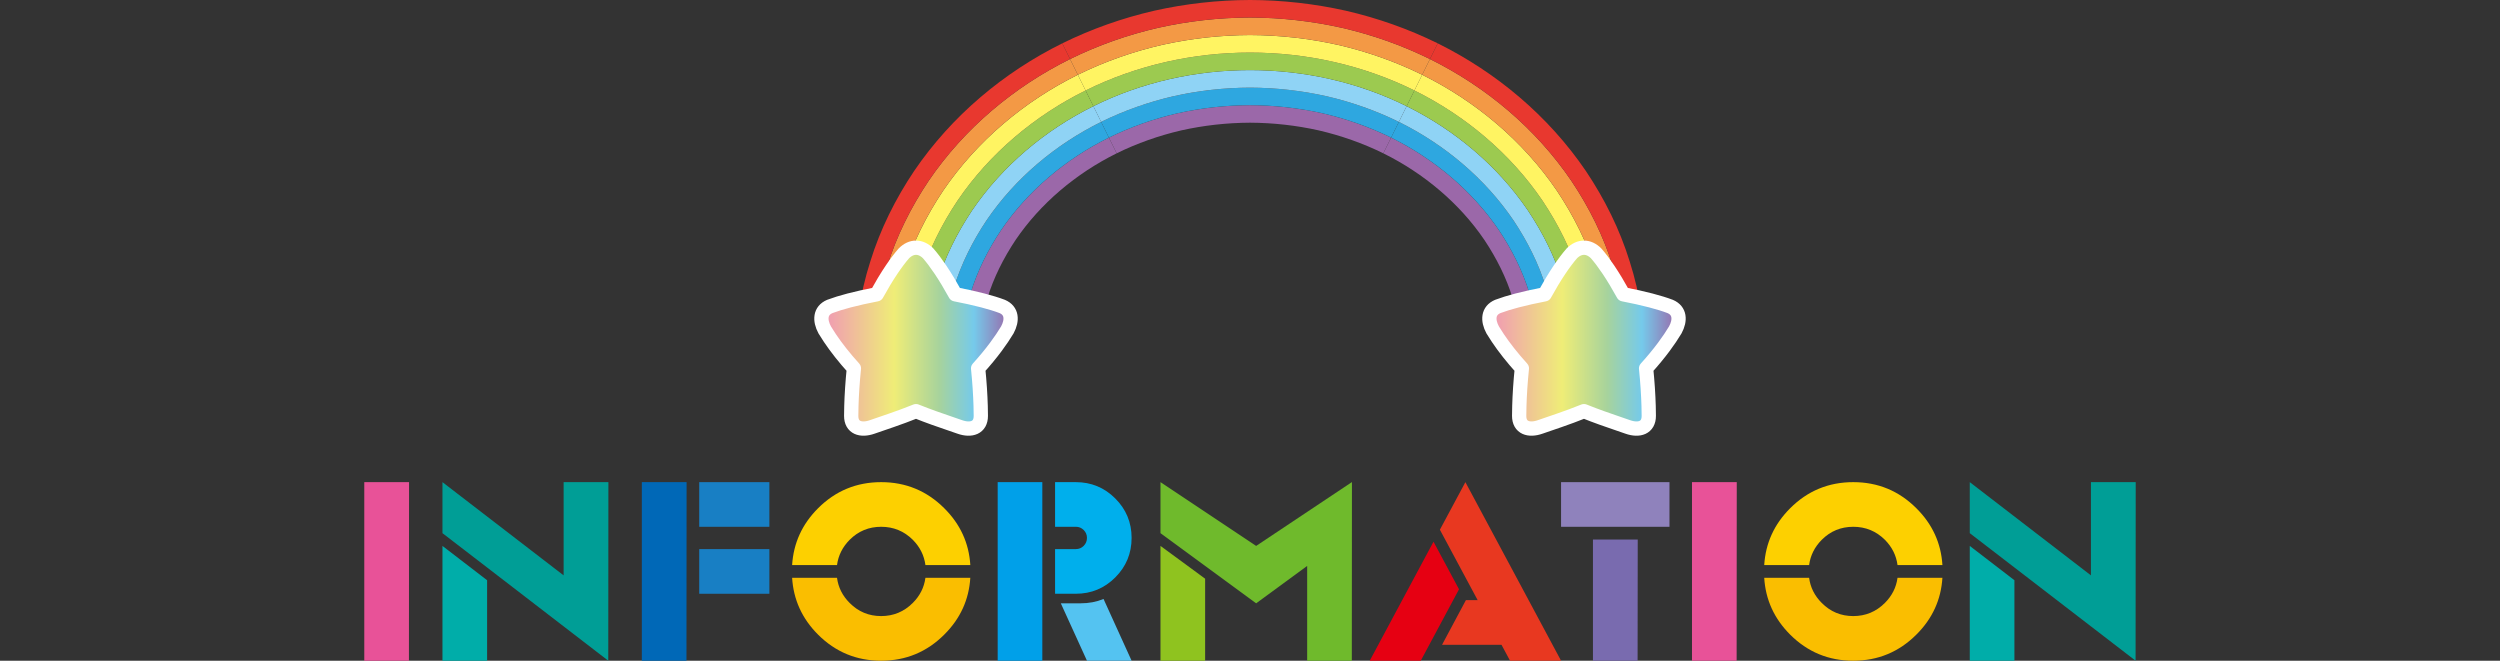 <?xml version="1.0" encoding="utf-8"?>
<!-- Generator: Adobe Illustrator 25.3.1, SVG Export Plug-In . SVG Version: 6.00 Build 0)  -->
<svg version="1.1" xmlns="http://www.w3.org/2000/svg" xmlns:xlink="http://www.w3.org/1999/xlink" x="0px" y="0px" width="700px"
	 height="185px" viewBox="0 0 700 185" style="enable-background:new 0 0 700 185;" xml:space="preserve">
<rect x="0" y="0" width="700" height="185" fill="#333333" stroke="none"/>
<style type="text/css">
	.st0{fill:#9B68A9;}
	.st1{fill:#2EA7E0;}
	.st2{fill:#8FD3F5;}
	.st3{fill:#9CCA50;}
	.st4{fill:#FFF462;}
	.st5{fill:#F39945;}
	.st6{fill:#E8382F;}
	.st7{fill:url(#SVGID_1_);stroke:#FFFFFF;stroke-width:4;stroke-linecap:round;stroke-linejoin:round;stroke-miterlimit:10;}
	.st8{fill:url(#SVGID_2_);stroke:#FFFFFF;stroke-width:4;stroke-linecap:round;stroke-linejoin:round;stroke-miterlimit:10;}
	.st9{fill:#E85298;}
	.st10{fill:#009E96;}
	.st11{fill:#00ADA9;}
	.st12{fill:#0068B7;}
	.st13{fill:#187FC4;}
	.st14{fill:#FDD000;}
	.st15{fill:#FABE00;}
	.st16{fill:#00A0E9;}
	.st17{fill:#00AFEC;}
	.st18{fill:#54C3F1;}
	.st19{fill:#6FBA2C;}
	.st20{fill:#8FC31F;}
	.st21{fill:#E60012;}
	.st22{fill:#E83820;}
	.st23{fill:#8F82BC;}
	.st24{fill:#796BAF;}
	.st25{fill:none;}
</style>
<g id="レイヤー_1">
</g>
<g id="写真">
	<g>
		<g>
			<g>
				<g>
					<g>
						<path class="st0" d="M312.667,42.929c-11.428,5.658-21.371,14.063-28.293,24.249c-3.405,5.114-6.165,10.6-7.927,16.365
							c-1.862,5.74-2.673,11.737-2.748,17.762h-4.908c0.074-6.517,0.963-13.02,2.973-19.231c1.91-6.238,4.885-12.157,8.548-17.651
							c7.439-10.947,18.048-19.887,30.179-25.894L312.667,42.929z"/>
						<path class="st1" d="M310.492,38.53c-12.131,6.006-22.74,14.947-30.179,25.894c-3.663,5.493-6.638,11.413-8.548,17.651
							c-2.01,6.21-2.899,12.714-2.973,19.231h-4.908c0.074-7.01,1.039-14.019,3.198-20.7c2.057-6.71,5.248-13.063,9.169-18.936
							c7.956-11.706,19.232-21.184,32.065-27.538L310.492,38.53z"/>
						<path class="st2" d="M308.316,34.131c-12.833,6.355-24.109,15.832-32.065,27.538c-3.921,5.873-7.111,12.227-9.169,18.936
							c-2.158,6.681-3.124,13.69-3.198,20.7h-4.908c0.073-7.502,1.116-15.017,3.423-22.169c2.205-7.182,5.611-13.969,9.789-20.222
							c8.473-12.466,20.415-22.48,33.951-29.183L308.316,34.131z"/>
						<path class="st3" d="M306.141,29.732c-13.536,6.703-25.478,16.717-33.951,29.183c-4.178,6.252-7.584,13.04-9.789,20.222
							c-2.307,7.151-3.35,14.667-3.423,22.169h-4.907c0.072-7.995,1.193-16.016,3.648-23.637c2.353-7.654,5.975-14.875,10.41-21.507
							c8.99-13.226,21.599-23.776,35.837-30.827L306.141,29.732z"/>
						<path class="st4" d="M303.965,25.333c-14.238,7.051-26.847,17.601-35.837,30.827c-4.436,6.632-8.057,13.853-10.41,21.507
							c-2.455,7.622-3.576,15.643-3.648,23.637h-4.908c0.071-8.487,1.269-17.014,3.873-25.106
							c2.501-8.126,6.338-15.782,11.031-22.793c9.506-13.985,22.782-25.072,37.723-32.471L303.965,25.333z"/>
						<path class="st5" d="M301.789,20.934c-14.941,7.399-28.216,18.486-37.723,32.471c-4.693,7.012-8.53,14.667-11.031,22.793
							c-2.604,8.092-3.801,16.619-3.873,25.106h-4.908c0.071-8.98,1.346-18.012,4.098-26.575
							c2.649-8.599,6.701-16.688,11.652-24.079c10.023-14.745,23.966-26.368,39.609-34.116L301.789,20.934z"/>
						<path class="st6" d="M299.614,16.535c-15.643,7.747-29.585,19.371-39.609,34.116c-4.951,7.391-9.003,15.48-11.652,24.079
							c-2.752,8.563-4.027,17.596-4.098,26.575h-4.908c0.07-9.472,1.423-19.011,4.323-28.044
							c2.797-9.071,7.065-17.594,12.273-25.364c10.54-15.504,25.149-27.665,41.495-35.76L299.614,16.535z"/>
					</g>
					<g>
						<path class="st0" d="M387.333,42.929c-5.726-2.814-11.815-4.962-18.086-6.419c-6.287-1.404-12.748-2.128-19.247-2.157
							c-6.499,0.029-12.96,0.753-19.247,2.157c-6.271,1.457-12.359,3.605-18.086,6.419l-2.176-4.399
							c6.078-2.988,12.531-5.264,19.168-6.804c6.653-1.488,13.482-2.252,20.34-2.28c6.858,0.029,13.687,0.793,20.34,2.28
							c6.638,1.54,13.09,3.816,19.168,6.804L387.333,42.929z"/>
						<path class="st1" d="M389.508,38.53c-6.078-2.988-12.531-5.264-19.168-6.804c-6.653-1.488-13.482-2.252-20.34-2.28
							c-6.858,0.029-13.687,0.793-20.34,2.28c-6.638,1.54-13.09,3.816-19.168,6.804l-2.176-4.399
							c6.43-3.162,13.247-5.565,20.251-7.189c7.019-1.571,14.216-2.375,21.433-2.404c7.217,0.029,14.415,0.832,21.433,2.404
							c7.004,1.624,13.82,4.027,20.251,7.189L389.508,38.53z"/>
						<path class="st2" d="M391.684,34.131c-6.43-3.162-13.247-5.565-20.251-7.189c-7.019-1.571-14.216-2.375-21.433-2.404
							c-7.217,0.029-14.415,0.832-21.433,2.404c-7.004,1.624-13.82,4.027-20.251,7.189l-2.176-4.399
							c27.117-13.468,60.601-13.468,87.719,0L391.684,34.131z"/>
						<path class="st3" d="M393.859,29.732c-27.117-13.468-60.601-13.468-87.719,0l-2.176-4.399
							c28.548-14.149,63.521-14.149,92.07,0L393.859,29.732z"/>
						<path class="st4" d="M396.035,25.333c-28.548-14.149-63.521-14.149-92.07,0l-2.176-4.399
							c7.486-3.684,15.394-6.47,23.497-8.345c8.116-1.822,16.419-2.745,24.713-2.774c8.294,0.029,16.597,0.951,24.713,2.774
							c8.103,1.875,16.011,4.661,23.497,8.345L396.035,25.333z"/>
						<path class="st5" d="M398.211,20.934c-7.486-3.684-15.394-6.47-23.497-8.345c-8.116-1.822-16.419-2.745-24.713-2.774
							c-8.294,0.029-16.597,0.951-24.713,2.774c-8.103,1.875-16.011,4.661-23.497,8.345l-2.176-4.399
							c7.838-3.858,16.11-6.772,24.58-8.73c8.482-1.906,17.154-2.868,25.806-2.897c8.653,0.029,17.324,0.991,25.806,2.897
							c8.469,1.959,16.742,4.872,24.58,8.73L398.211,20.934z"/>
						<path class="st6" d="M400.386,16.535c-7.838-3.858-16.11-6.772-24.58-8.73C367.324,5.898,358.653,4.936,350,4.907
							c-8.653,0.029-17.324,0.991-25.806,2.897c-8.469,1.959-16.742,4.872-24.58,8.73l-2.176-4.399
							c8.19-4.032,16.826-7.073,25.662-9.116c8.848-1.99,17.888-2.992,26.9-3.02c9.012,0.029,18.052,1.031,26.9,3.02
							c8.836,2.043,17.472,5.083,25.662,9.116L400.386,16.535z"/>
					</g>
					<g>
						<path class="st0" d="M426.3,101.305c-0.075-6.025-0.886-12.022-2.748-17.762c-1.762-5.765-4.521-11.251-7.927-16.365
							c-6.922-10.187-16.865-18.591-28.293-24.249l2.176-4.399c12.131,6.006,22.74,14.947,30.179,25.894
							c3.663,5.493,6.638,11.413,8.548,17.651c2.01,6.21,2.899,12.714,2.973,19.231H426.3z"/>
						<path class="st1" d="M431.207,101.305c-0.074-6.517-0.963-13.02-2.973-19.231c-1.91-6.238-4.885-12.157-8.548-17.651
							c-7.439-10.947-18.048-19.887-30.179-25.894l2.176-4.399c12.833,6.355,24.109,15.832,32.065,27.538
							c3.921,5.873,7.111,12.227,9.169,18.936c2.158,6.681,3.124,13.69,3.198,20.7H431.207z"/>
						<path class="st2" d="M436.115,101.305c-0.074-7.01-1.039-14.019-3.198-20.7c-2.057-6.71-5.248-13.063-9.169-18.936
							c-7.956-11.706-19.232-21.184-32.065-27.538l2.176-4.399c13.536,6.703,25.478,16.717,33.951,29.183
							c4.178,6.252,7.584,13.04,9.789,20.222c2.307,7.151,3.35,14.667,3.423,22.169H436.115z"/>
						<path class="st3" d="M441.022,101.305c-0.073-7.502-1.116-15.017-3.423-22.169c-2.205-7.182-5.611-13.969-9.789-20.222
							c-8.473-12.466-20.415-22.48-33.951-29.183l2.176-4.399c14.238,7.051,26.847,17.601,35.837,30.827
							c4.436,6.632,8.057,13.853,10.41,21.507c2.455,7.622,3.576,15.643,3.648,23.637H441.022z"/>
						<path class="st4" d="M445.93,101.305c-0.072-7.995-1.193-16.016-3.648-23.637c-2.353-7.654-5.975-14.875-10.41-21.507
							c-8.99-13.226-21.599-23.776-35.837-30.827l2.176-4.399c14.941,7.399,28.216,18.486,37.723,32.471
							c4.693,7.012,8.53,14.667,11.031,22.793c2.603,8.092,3.801,16.619,3.873,25.106H445.93z"/>
						<path class="st5" d="M450.837,101.305c-0.071-8.487-1.269-17.014-3.873-25.106c-2.501-8.126-6.338-15.782-11.031-22.793
							c-9.506-13.985-22.782-25.072-37.723-32.471l2.176-4.399c15.643,7.747,29.585,19.371,39.609,34.116
							c4.951,7.391,9.003,15.48,11.652,24.079c2.752,8.563,4.027,17.596,4.098,26.575H450.837z"/>
						<path class="st6" d="M455.745,101.305c-0.071-8.98-1.346-18.012-4.098-26.575c-2.649-8.599-6.701-16.688-11.652-24.079
							c-10.023-14.745-23.966-26.368-39.609-34.116l2.176-4.399c16.346,8.096,30.954,20.256,41.495,35.76
							c5.209,7.771,9.476,16.294,12.273,25.364c2.9,9.034,4.253,18.572,4.323,28.044H455.745z"/>
					</g>
				</g>
			</g>
			<linearGradient id="SVGID_1_" gradientUnits="userSpaceOnUse" x1="230" y1="94.681" x2="282.97" y2="94.681">
				<stop  offset="0" style="stop-color:#F096B7"/>
				<stop  offset="0.384" style="stop-color:#EFED77"/>
				<stop  offset="0.622" style="stop-color:#A7D39C"/>
				<stop  offset="0.806" style="stop-color:#75CAEB"/>
				<stop  offset="1" style="stop-color:#9B65A7"/>
			</linearGradient>
			<path class="st7" d="M280.621,85.807c-0.765-0.291-1.607-0.576-2.514-0.856c-0.907-0.28-1.879-0.556-2.903-0.824h-0.001
				c-2.345-0.615-4.963-1.194-7.714-1.722c-1.367-2.487-2.774-4.829-4.146-6.876l0,0c-0.6-0.894-1.192-1.73-1.772-2.501
				c-0.579-0.77-1.146-1.47-1.693-2.094c-2.093-2.097-4.691-2.097-6.784,0c-0.548,0.623-1.114,1.324-1.693,2.094
				c-0.58,0.769-1.173,1.607-1.773,2.501l0,0c-1.372,2.047-2.779,4.389-4.146,6.876c-2.751,0.528-5.371,1.107-7.716,1.722l0,0
				c-2.048,0.537-3.887,1.1-5.416,1.68c-2.753,1.176-2.889,3.861-1.43,6.562c0.443,0.734,0.929,1.498,1.462,2.291
				c1.749,2.606,4.04,5.533,6.712,8.473c-0.392,3.85-0.62,7.421-0.709,10.557c-0.028,0.954-0.042,1.87-0.046,2.745
				c-0.013,3.358,2.726,4.225,5.903,3.097c0.853-0.3,1.723-0.598,2.616-0.902c0.891-0.304,1.805-0.616,2.747-0.945l0.004-0.001
				c2.155-0.75,4.457-1.588,6.875-2.561c3.48,1.403,6.702,2.512,9.627,3.507c0.892,0.304,1.759,0.601,2.612,0.902
				c3.178,1.129,5.919,0.263,5.906-3.095c-0.004-0.875-0.019-1.791-0.046-2.746c-0.089-3.136-0.317-6.707-0.709-10.558
				c1.857-2.044,3.537-4.088,4.971-6.016l0.001-0.001c0.626-0.843,1.207-1.663,1.741-2.456c0.534-0.793,1.021-1.559,1.462-2.291
				C283.509,89.667,283.373,86.984,280.621,85.807z"/>
			<linearGradient id="SVGID_2_" gradientUnits="userSpaceOnUse" x1="417.03" y1="94.681" x2="470" y2="94.681">
				<stop  offset="0" style="stop-color:#F096B7"/>
				<stop  offset="0.384" style="stop-color:#EFED77"/>
				<stop  offset="0.622" style="stop-color:#A7D39C"/>
				<stop  offset="0.806" style="stop-color:#75CAEB"/>
				<stop  offset="1" style="stop-color:#9B65A7"/>
			</linearGradient>
			<path class="st8" d="M467.651,85.807c-0.765-0.291-1.607-0.576-2.515-0.856c-0.907-0.28-1.879-0.556-2.903-0.824h-0.001
				c-2.345-0.615-4.963-1.194-7.714-1.722c-1.367-2.487-2.774-4.829-4.146-6.876l0,0c-0.6-0.894-1.192-1.73-1.772-2.501
				c-0.579-0.77-1.146-1.47-1.693-2.094c-2.093-2.097-4.691-2.097-6.784,0c-0.548,0.623-1.114,1.324-1.693,2.094
				c-0.58,0.769-1.173,1.607-1.773,2.501l0,0c-1.372,2.047-2.779,4.389-4.146,6.876c-2.751,0.528-5.371,1.107-7.716,1.722l0,0
				c-2.048,0.537-3.887,1.1-5.416,1.68c-2.753,1.176-2.889,3.861-1.43,6.562c0.443,0.734,0.929,1.498,1.462,2.291
				c1.749,2.606,4.04,5.533,6.712,8.473c-0.392,3.85-0.62,7.421-0.709,10.557c-0.028,0.954-0.042,1.87-0.046,2.745
				c-0.013,3.358,2.726,4.225,5.903,3.097c0.853-0.3,1.723-0.598,2.616-0.902c0.891-0.304,1.805-0.616,2.747-0.945l0.004-0.001
				c2.155-0.75,4.457-1.588,6.875-2.561c3.48,1.403,6.702,2.512,9.627,3.507c0.892,0.304,1.759,0.601,2.612,0.902
				c3.178,1.129,5.919,0.263,5.906-3.095c-0.004-0.875-0.019-1.791-0.046-2.746c-0.089-3.136-0.317-6.707-0.709-10.558
				c1.857-2.044,3.537-4.088,4.971-6.016l0.001-0.001c0.626-0.843,1.207-1.663,1.741-2.456c0.534-0.793,1.021-1.559,1.462-2.291
				C470.539,89.667,470.404,86.984,467.651,85.807z"/>
		</g>
		<g>
			<polygon class="st9" points="102,135 114.536,135 114.5,185 102,185 			"/>
			<g>
				<polygon class="st10" points="170.316,185 136.388,158.893 123.888,149.286 123.888,135 157.816,161.107 157.816,135 
					170.352,135 				"/>
				<polygon class="st11" points="136.388,162.464 136.388,185 123.888,185 123.888,152.857 				"/>
			</g>
			<g>
				<polygon class="st12" points="179.711,135 192.246,135 192.211,185 179.711,185 				"/>
				<rect x="195.782" y="135" class="st13" width="19.643" height="12.5"/>
				<rect x="195.782" y="153.75" class="st13" width="19.643" height="12.5"/>
			</g>
			<g>
				<path class="st14" d="M234.367,158.214h-12.571c0.38-6.143,2.798-11.44,7.25-15.893c4.88-4.88,10.773-7.321,17.679-7.321
					c6.905,0,12.798,2.441,17.679,7.321c4.476,4.452,6.905,9.75,7.286,15.893h-12.571c-0.357-2.69-1.536-5.048-3.536-7.071
					c-2.452-2.429-5.405-3.643-8.857-3.643c-3.452,0-6.393,1.214-8.821,3.643C235.903,153.167,234.724,155.524,234.367,158.214z"/>
				<path class="st15" d="M259.117,161.786h12.571c-0.381,6.143-2.81,11.441-7.286,15.893c-4.881,4.881-10.774,7.321-17.679,7.321
					c-6.905,0-12.798-2.44-17.679-7.321c-4.452-4.452-6.87-9.75-7.25-15.893h12.571c0.357,2.691,1.536,5.036,3.536,7.036
					c2.429,2.452,5.369,3.679,8.821,3.679c3.452,0,6.405-1.226,8.857-3.679C257.582,166.821,258.76,164.477,259.117,161.786z"/>
			</g>
			<g>
				<rect x="279.349" y="135" class="st16" width="12.5" height="50"/>
				<path class="st17" d="M295.421,147.5V135h5.821c4.309,0,7.987,1.524,11.036,4.571c3.048,3.048,4.571,6.727,4.571,11.036
					c0,4.334-1.524,8.024-4.571,11.071c-3.048,3.048-6.727,4.571-11.036,4.571h-5.821v-12.5h5.821c0.857,0,1.589-0.304,2.196-0.911
					c0.607-0.607,0.911-1.351,0.911-2.232c0-0.857-0.304-1.589-0.911-2.196c-0.607-0.607-1.339-0.911-2.196-0.911H295.421z"/>
				<path class="st18" d="M302.564,168.929c2.309,0,4.452-0.405,6.429-1.214L316.849,185h-12.5l-7.321-16.071H302.564z"/>
			</g>
			<g>
				<polygon class="st19" points="324.935,149.286 324.935,135 351.72,152.857 378.506,135 378.506,135.036 378.542,135 
					378.506,185 366.006,185 366.006,158.464 351.72,168.929 				"/>
				<polygon class="st20" points="337.435,162.036 337.435,185 324.935,185 324.935,152.857 				"/>
			</g>
			<g>
				<polygon class="st21" points="408.526,165 397.811,185 383.526,185 401.383,151.679 				"/>
				<polygon class="st22" points="413.74,168.036 403.168,148.321 410.311,135 437.097,185 422.811,185 420.418,180.536 
					403.776,180.536 410.454,168.036 				"/>
			</g>
			<g>
				<rect x="437.099" y="135" class="st23" width="30.357" height="12.5"/>
				<polygon class="st24" points="446.028,151.071 458.564,151.071 458.528,185 446.028,185 				"/>
			</g>
			<polygon class="st9" points="473.757,135 486.293,135 486.257,185 473.757,185 			"/>
			<g>
				<path class="st14" d="M506.554,158.214h-12.571c0.38-6.143,2.798-11.44,7.25-15.893c4.88-4.88,10.773-7.321,17.679-7.321
					c6.905,0,12.798,2.441,17.679,7.321c4.476,4.452,6.905,9.75,7.286,15.893h-12.571c-0.357-2.69-1.536-5.048-3.536-7.071
					c-2.452-2.429-5.405-3.643-8.857-3.643c-3.452,0-6.393,1.214-8.821,3.643C508.09,153.167,506.911,155.524,506.554,158.214z"/>
				<path class="st15" d="M531.304,161.786h12.571c-0.381,6.143-2.81,11.441-7.286,15.893c-4.881,4.881-10.774,7.321-17.679,7.321
					c-6.905,0-12.798-2.44-17.679-7.321c-4.452-4.452-6.87-9.75-7.25-15.893h12.571c0.357,2.691,1.536,5.036,3.536,7.036
					c2.429,2.452,5.369,3.679,8.821,3.679c3.452,0,6.405-1.226,8.857-3.679C529.768,166.821,530.947,164.477,531.304,161.786z"/>
			</g>
			<g>
				<polygon class="st10" points="597.964,185 564.036,158.893 551.536,149.286 551.536,135 585.464,161.107 585.464,135 598,135 
									"/>
				<polygon class="st11" points="564.036,162.464 564.036,185 551.536,185 551.536,152.857 				"/>
			</g>
		</g>
		<rect class="st25" width="700" height="185"/>
	</g>
</g>
</svg>
